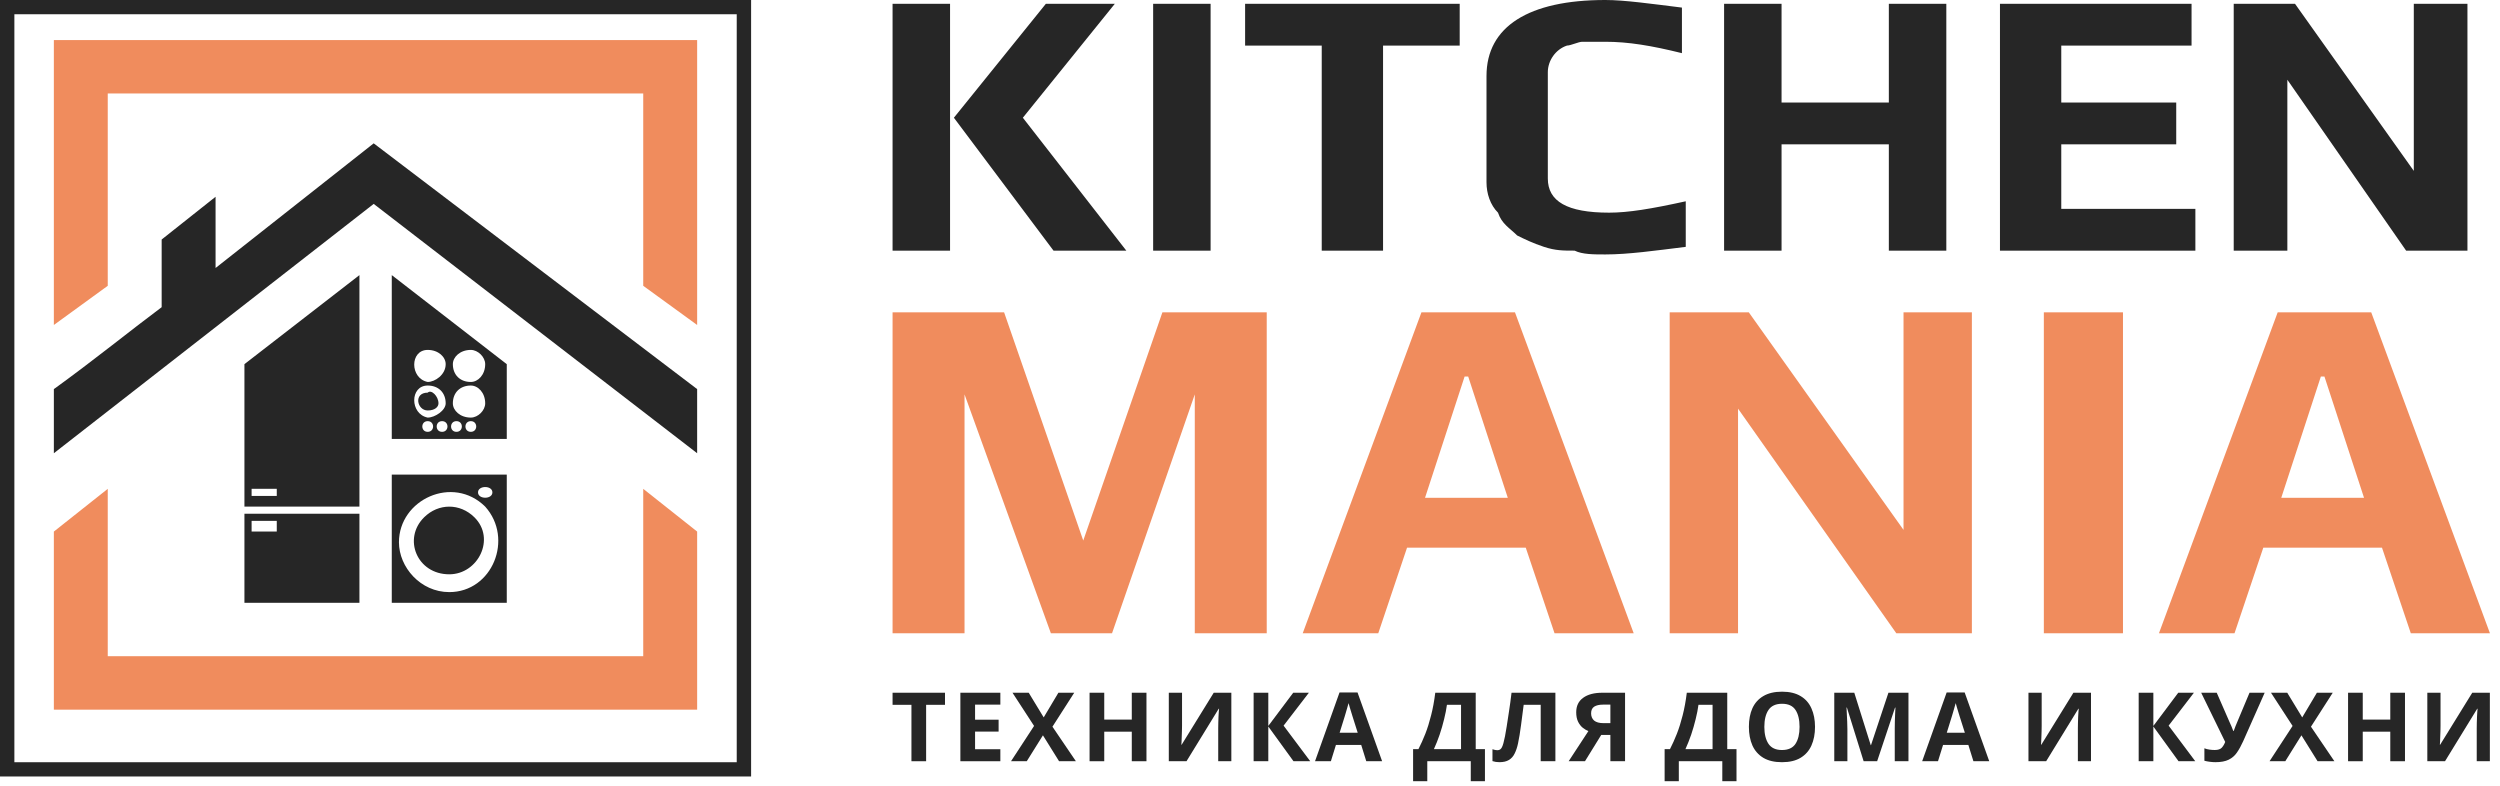 <?xml version="1.0" encoding="UTF-8"?> <svg xmlns="http://www.w3.org/2000/svg" width="140" height="44" viewBox="0 0 140 44" fill="none"> <g clip-path="url(#clip0_369_443)"> <path d="M49.984 0.213H53.203V14.036H49.984V0.213ZM53.418 6.593L58.568 0.213H62.43L57.28 6.593L63.074 14.036H58.997L53.418 6.593ZM64.576 0.213H67.794V14.036H64.576V0.213ZM74.017 2.552H69.726V0.213H81.743V2.552H77.451V14.036H74.017V2.552ZM89.896 14.249C89.252 14.249 88.609 14.249 88.179 14.036C87.535 14.036 87.107 14.036 86.463 13.824C85.819 13.611 85.39 13.398 84.96 13.186C84.532 12.76 84.103 12.547 83.888 11.909C83.459 11.484 83.244 10.846 83.244 10.208V4.253C83.244 1.489 85.604 0 89.896 0C90.97 0 92.471 0.213 94.188 0.425V2.977C92.471 2.552 91.183 2.339 89.896 2.339C89.252 2.339 88.823 2.339 88.609 2.339C88.394 2.339 87.965 2.552 87.751 2.552C87.107 2.765 86.678 3.403 86.678 4.041V9.996C86.678 11.272 87.751 11.909 90.111 11.909C91.183 11.909 92.471 11.697 94.402 11.272V13.824C92.686 14.036 91.183 14.249 89.896 14.249ZM96.549 0.213H99.767V5.742H105.775V0.213H108.994V14.036H105.775V8.081H99.767V14.036H96.549V0.213ZM111.998 0.213H122.727V2.552H115.431V5.742H121.869V8.081H115.431V11.697H122.941V14.036H111.998V0.213ZM125.088 0.213H128.521L135.173 9.57V0.213H138.177V14.036H134.743L128.092 4.466V14.036H125.088V0.213Z" fill="#262626"></path> <path d="M49.984 17.492H56.23L60.662 30.271L65.094 17.492H70.937V35.463H66.908V22.085L62.274 35.463H58.849L54.014 22.085V35.463H49.984V17.492ZM79.6 17.492H84.839L91.487 35.463H87.054L85.443 30.671H78.794L77.183 35.463H72.952L79.6 17.492ZM84.436 27.875L82.219 21.086H82.018L79.802 27.875H84.436ZM93.502 17.492H97.934L106.597 29.673V17.492H110.425V35.463H106.194L97.33 22.884V35.463H93.502V17.492ZM114.455 17.492H118.887V35.463H114.455V17.492ZM127.55 17.492H132.789L139.437 35.463H135.005L133.392 30.671H126.744L125.133 35.463H120.901L127.55 17.492ZM132.385 27.875L130.169 21.086H129.968L127.751 27.875H132.385Z" fill="#F08C5D"></path> <path fill-rule="evenodd" clip-rule="evenodd" d="M0 0H42.062V43.483H0V0ZM41.257 0.798H0.805V42.685H41.257V0.798Z" fill="#262626"></path> <path fill-rule="evenodd" clip-rule="evenodd" d="M3.016 2.242H39.04V18.199L36.021 16.005V5.234C25.355 5.234 16.5 5.234 6.034 5.234V16.005L3.016 18.199V2.242Z" fill="#F08C5D"></path> <path fill-rule="evenodd" clip-rule="evenodd" d="M3.016 25.381L20.927 11.418L39.04 25.381V21.79C33.002 17.203 26.965 12.615 20.927 8.027L12.072 15.008V11.019L9.053 13.413V17.203C7.443 18.399 5.229 20.195 3.016 21.79V25.381Z" fill="#262626"></path> <path fill-rule="evenodd" clip-rule="evenodd" d="M13.688 28.371C15.7 28.371 17.914 28.371 20.128 28.371V15.406L13.688 20.393V28.371ZM23.951 22.986C24.354 22.986 24.555 22.786 24.555 22.587C24.555 22.188 24.153 21.789 23.951 21.988C23.146 21.988 23.348 22.986 23.951 22.986ZM28.379 24.581V20.393L21.939 15.406V24.581H28.379ZM26.366 23.584C26.769 23.584 26.769 24.183 26.366 24.183C25.964 24.183 25.964 23.584 26.366 23.584ZM25.561 23.584C25.964 23.584 25.964 24.183 25.561 24.183C25.159 24.183 25.159 23.584 25.561 23.584ZM24.756 23.584C25.159 23.584 25.159 24.183 24.756 24.183C24.354 24.183 24.354 23.584 24.756 23.584ZM23.951 23.584C24.354 23.584 24.354 24.183 23.951 24.183C23.549 24.183 23.549 23.584 23.951 23.584ZM27.171 22.587C27.171 22.986 26.769 23.385 26.366 23.385C25.763 23.385 25.36 22.986 25.36 22.587C25.36 21.988 25.763 21.59 26.366 21.59C26.769 21.59 27.171 21.988 27.171 22.587ZM23.951 21.59C24.555 21.59 24.958 21.988 24.958 22.587C24.958 22.986 24.354 23.385 23.951 23.385C22.945 23.185 22.945 21.59 23.951 21.59ZM23.951 19.595C24.555 19.595 24.958 19.994 24.958 20.393C24.958 20.991 24.354 21.39 23.951 21.39C22.945 21.191 22.945 19.595 23.951 19.595ZM27.171 20.393C27.171 20.991 26.769 21.39 26.366 21.39C25.763 21.39 25.36 20.991 25.36 20.393C25.36 19.994 25.763 19.595 26.366 19.595C26.769 19.595 27.171 19.994 27.171 20.393ZM23.75 28.97C22.543 30.166 23.348 32.161 25.159 32.161C26.769 32.161 27.775 30.166 26.568 28.97C25.763 28.172 24.555 28.172 23.75 28.97ZM21.939 26.576V33.757C24.153 33.757 26.165 33.757 28.379 33.757V26.576H21.939ZM22.341 30.366C22.341 27.972 25.36 26.576 27.171 28.371C28.781 30.166 27.574 33.158 25.159 33.158C23.549 33.158 22.341 31.762 22.341 30.366ZM26.769 27.573C26.769 27.174 27.574 27.174 27.574 27.573C27.574 27.972 26.769 27.972 26.769 27.573ZM13.688 28.77V33.757H20.128V28.77H13.688ZM15.499 29.767H14.09V29.169H15.499V29.767ZM14.09 27.374H15.499V27.773H14.09V27.374Z" fill="#262626"></path> <path fill-rule="evenodd" clip-rule="evenodd" d="M3.016 29.768L6.034 27.375V36.749H36.021V27.375L39.04 29.768V39.742H3.016V29.768Z" fill="#F08C5D"></path> <path d="M51.863 42.629H51.041V39.47H49.984V38.793H52.92V39.47H51.863V42.629Z" fill="#262626"></path> <path d="M56.02 42.629H53.781V38.793H56.02V39.459H54.604V40.303H55.922V40.969H54.604V41.957H56.02V42.629Z" fill="#262626"></path> <path d="M60.25 42.629H59.308L58.404 41.178L57.499 42.629H56.617L57.908 40.652L56.699 38.793H57.608L58.447 40.174L59.27 38.793H60.157L58.937 40.695L60.25 42.629Z" fill="#262626"></path> <path d="M64.202 42.629H63.38V40.974H61.838V42.629H61.016V38.793H61.838V40.297H63.38V38.793H64.202V42.629Z" fill="#262626"></path> <path d="M65.453 38.793H66.194V40.647C66.194 40.736 66.192 40.836 66.188 40.947C66.185 41.058 66.181 41.167 66.177 41.275C66.174 41.379 66.17 41.47 66.167 41.549C66.163 41.624 66.159 41.676 66.156 41.705H66.172L67.969 38.793H68.955V42.629H68.22V40.786C68.22 40.69 68.222 40.584 68.225 40.469C68.229 40.351 68.233 40.238 68.236 40.131C68.243 40.023 68.249 39.93 68.253 39.851C68.26 39.769 68.265 39.715 68.269 39.69H68.247L66.444 42.629H65.453V38.793Z" fill="#262626"></path> <path d="M73.373 42.629H72.436L71.025 40.684V42.629H70.203V38.793H71.025V40.652L72.42 38.793H73.297L71.881 40.636L73.373 42.629Z" fill="#262626"></path> <path d="M76.511 42.629L76.228 41.716H74.812L74.529 42.629H73.641L75.013 38.777H76.021L77.399 42.629H76.511ZM75.749 40.142C75.731 40.081 75.707 40.004 75.678 39.911C75.649 39.818 75.62 39.723 75.591 39.626C75.561 39.53 75.538 39.445 75.52 39.374C75.502 39.445 75.476 39.535 75.444 39.642C75.415 39.746 75.386 39.846 75.356 39.943C75.331 40.036 75.311 40.103 75.297 40.142L75.019 41.034H76.032L75.749 40.142Z" fill="#262626"></path> <path d="M82.64 38.793V41.952H83.157V43.746H82.363V42.629H79.928V43.746H79.133V41.952H79.432C79.57 41.683 79.699 41.397 79.819 41.092C79.939 40.785 80.046 40.442 80.14 40.066C80.238 39.69 80.316 39.266 80.375 38.793H82.64ZM81.028 39.47C80.996 39.717 80.942 39.986 80.87 40.276C80.801 40.562 80.718 40.851 80.62 41.141C80.522 41.427 80.414 41.698 80.298 41.952H81.818V39.47H81.028Z" fill="#262626"></path> <path d="M87.102 42.629H86.279V39.47H85.326C85.304 39.635 85.281 39.814 85.256 40.007C85.234 40.201 85.208 40.398 85.179 40.598C85.154 40.795 85.127 40.983 85.097 41.162C85.069 41.338 85.039 41.493 85.01 41.63C84.963 41.852 84.899 42.041 84.819 42.199C84.743 42.357 84.636 42.477 84.498 42.559C84.364 42.641 84.188 42.682 83.969 42.682C83.828 42.682 83.698 42.663 83.578 42.623V41.957C83.625 41.971 83.67 41.984 83.714 41.995C83.761 42.006 83.812 42.011 83.866 42.011C83.972 42.011 84.052 41.957 84.106 41.85C84.164 41.739 84.222 41.533 84.28 41.232C84.302 41.117 84.333 40.938 84.373 40.695C84.412 40.451 84.456 40.166 84.504 39.84C84.555 39.511 84.602 39.162 84.646 38.793H87.102V42.629Z" fill="#262626"></path> <path d="M89.668 41.157L88.759 42.629H87.844L88.949 40.942C88.844 40.899 88.739 40.836 88.634 40.754C88.528 40.668 88.441 40.555 88.372 40.415C88.303 40.272 88.268 40.097 88.268 39.889C88.268 39.534 88.397 39.264 88.656 39.078C88.913 38.888 89.274 38.793 89.739 38.793H91.003V42.629H90.181V41.157H89.668ZM89.772 39.459C89.561 39.459 89.395 39.497 89.276 39.572C89.16 39.647 89.102 39.773 89.102 39.948C89.102 40.116 89.158 40.251 89.27 40.351C89.387 40.448 89.561 40.496 89.793 40.496H90.181V39.459H89.772Z" fill="#262626"></path> <path d="M96.726 38.793V41.952H97.244V43.746H96.449V42.629H94.014V43.746H93.219V41.952H93.518C93.656 41.683 93.785 41.397 93.905 41.092C94.025 40.785 94.132 40.442 94.227 40.066C94.324 39.69 94.403 39.266 94.461 38.793H96.726ZM95.114 39.47C95.082 39.717 95.029 39.986 94.956 40.276C94.887 40.562 94.803 40.851 94.706 41.141C94.607 41.427 94.5 41.698 94.385 41.952H95.904V39.47H95.114Z" fill="#262626"></path> <path d="M101.641 40.706C101.641 41.103 101.573 41.451 101.44 41.748C101.309 42.042 101.107 42.271 100.835 42.436C100.562 42.601 100.214 42.683 99.789 42.683C99.368 42.683 99.02 42.601 98.744 42.436C98.471 42.271 98.267 42.04 98.134 41.743C98.003 41.446 97.938 41.098 97.938 40.7C97.938 40.303 98.003 39.957 98.134 39.664C98.267 39.37 98.471 39.143 98.744 38.982C99.02 38.817 99.37 38.734 99.795 38.734C100.216 38.734 100.562 38.817 100.835 38.982C101.107 39.143 101.309 39.372 101.44 39.669C101.573 39.963 101.641 40.309 101.641 40.706ZM98.803 40.706C98.803 41.107 98.882 41.424 99.037 41.657C99.194 41.886 99.444 42.001 99.789 42.001C100.142 42.001 100.394 41.886 100.546 41.657C100.699 41.424 100.775 41.107 100.775 40.706C100.775 40.301 100.699 39.984 100.546 39.755C100.394 39.526 100.144 39.411 99.795 39.411C99.446 39.411 99.194 39.526 99.037 39.755C98.882 39.984 98.803 40.301 98.803 40.706Z" fill="#262626"></path> <path d="M104.363 42.629L103.426 39.62H103.405C103.409 39.692 103.414 39.8 103.421 39.943C103.429 40.086 103.436 40.24 103.443 40.405C103.45 40.566 103.454 40.713 103.454 40.845V42.629H102.719V38.793H103.84L104.761 41.726H104.777L105.752 38.793H106.874V42.629H106.106V40.813C106.106 40.691 106.108 40.551 106.112 40.394C106.119 40.236 106.125 40.088 106.128 39.948C106.135 39.805 106.141 39.697 106.145 39.626H106.122L105.12 42.629H104.363Z" fill="#262626"></path> <path d="M110.511 42.629L110.228 41.716H108.811L108.528 42.629H107.641L109.013 38.777H110.021L111.398 42.629H110.511ZM109.748 40.142C109.731 40.081 109.706 40.004 109.677 39.911C109.649 39.818 109.619 39.723 109.59 39.626C109.561 39.53 109.538 39.445 109.52 39.374C109.501 39.445 109.476 39.535 109.443 39.642C109.414 39.746 109.385 39.846 109.356 39.943C109.331 40.036 109.311 40.103 109.296 40.142L109.019 41.034H110.032L109.748 40.142Z" fill="#262626"></path> <path d="M113.594 38.793H114.334V40.647C114.334 40.736 114.333 40.836 114.329 40.947C114.326 41.058 114.322 41.167 114.318 41.275C114.314 41.379 114.311 41.47 114.307 41.549C114.304 41.624 114.3 41.676 114.297 41.705H114.313L116.111 38.793H117.096V42.629H116.361V40.786C116.361 40.69 116.362 40.584 116.366 40.469C116.37 40.351 116.374 40.238 116.377 40.131C116.384 40.023 116.39 39.93 116.394 39.851C116.4 39.769 116.406 39.715 116.41 39.69H116.388L114.585 42.629H113.594V38.793Z" fill="#262626"></path> <path d="M122.935 42.629H121.998L120.588 40.684V42.629H119.766V38.793H120.588V40.652L121.982 38.793H122.859L121.443 40.636L122.935 42.629Z" fill="#262626"></path> <path d="M125.619 41.506C125.51 41.749 125.393 41.961 125.27 42.14C125.151 42.315 124.996 42.45 124.807 42.543C124.618 42.636 124.371 42.682 124.067 42.682C123.972 42.682 123.868 42.675 123.756 42.661C123.643 42.647 123.54 42.627 123.446 42.602V41.904C123.533 41.939 123.629 41.965 123.734 41.979C123.839 41.993 123.938 42 124.028 42C124.21 42 124.34 41.957 124.42 41.871C124.5 41.782 124.564 41.674 124.611 41.549L123.266 38.793H124.137L124.862 40.453C124.888 40.507 124.921 40.584 124.965 40.684C125.009 40.781 125.042 40.863 125.063 40.931H125.09C125.112 40.867 125.143 40.782 125.183 40.679C125.226 40.575 125.264 40.484 125.297 40.405L125.973 38.793H126.822L125.619 41.506Z" fill="#262626"></path> <path d="M130.726 42.629H129.784L128.88 41.178L127.976 42.629H127.094L128.385 40.652L127.175 38.793H128.085L128.924 40.174L129.746 38.793H130.634L129.414 40.695L130.726 42.629Z" fill="#262626"></path> <path d="M134.679 42.629H133.856V40.974H132.314V42.629H131.492V38.793H132.314V40.297H133.856V38.793H134.679V42.629Z" fill="#262626"></path> <path d="M135.93 38.793H136.67V40.647C136.67 40.736 136.668 40.836 136.665 40.947C136.661 41.058 136.658 41.167 136.653 41.275C136.65 41.379 136.646 41.47 136.643 41.549C136.639 41.624 136.636 41.676 136.632 41.705H136.648L138.446 38.793H139.432V42.629H138.697V40.786C138.697 40.69 138.698 40.584 138.701 40.469C138.705 40.351 138.709 40.238 138.713 40.131C138.72 40.023 138.726 39.93 138.729 39.851C138.736 39.769 138.742 39.715 138.745 39.69H138.723L136.921 42.629H135.93V38.793Z" fill="#262626"></path> </g> <defs> <clipPath id="clip0_369_443"> <rect width="139.596" height="43.982" fill="white"></rect> </clipPath> </defs> </svg> 